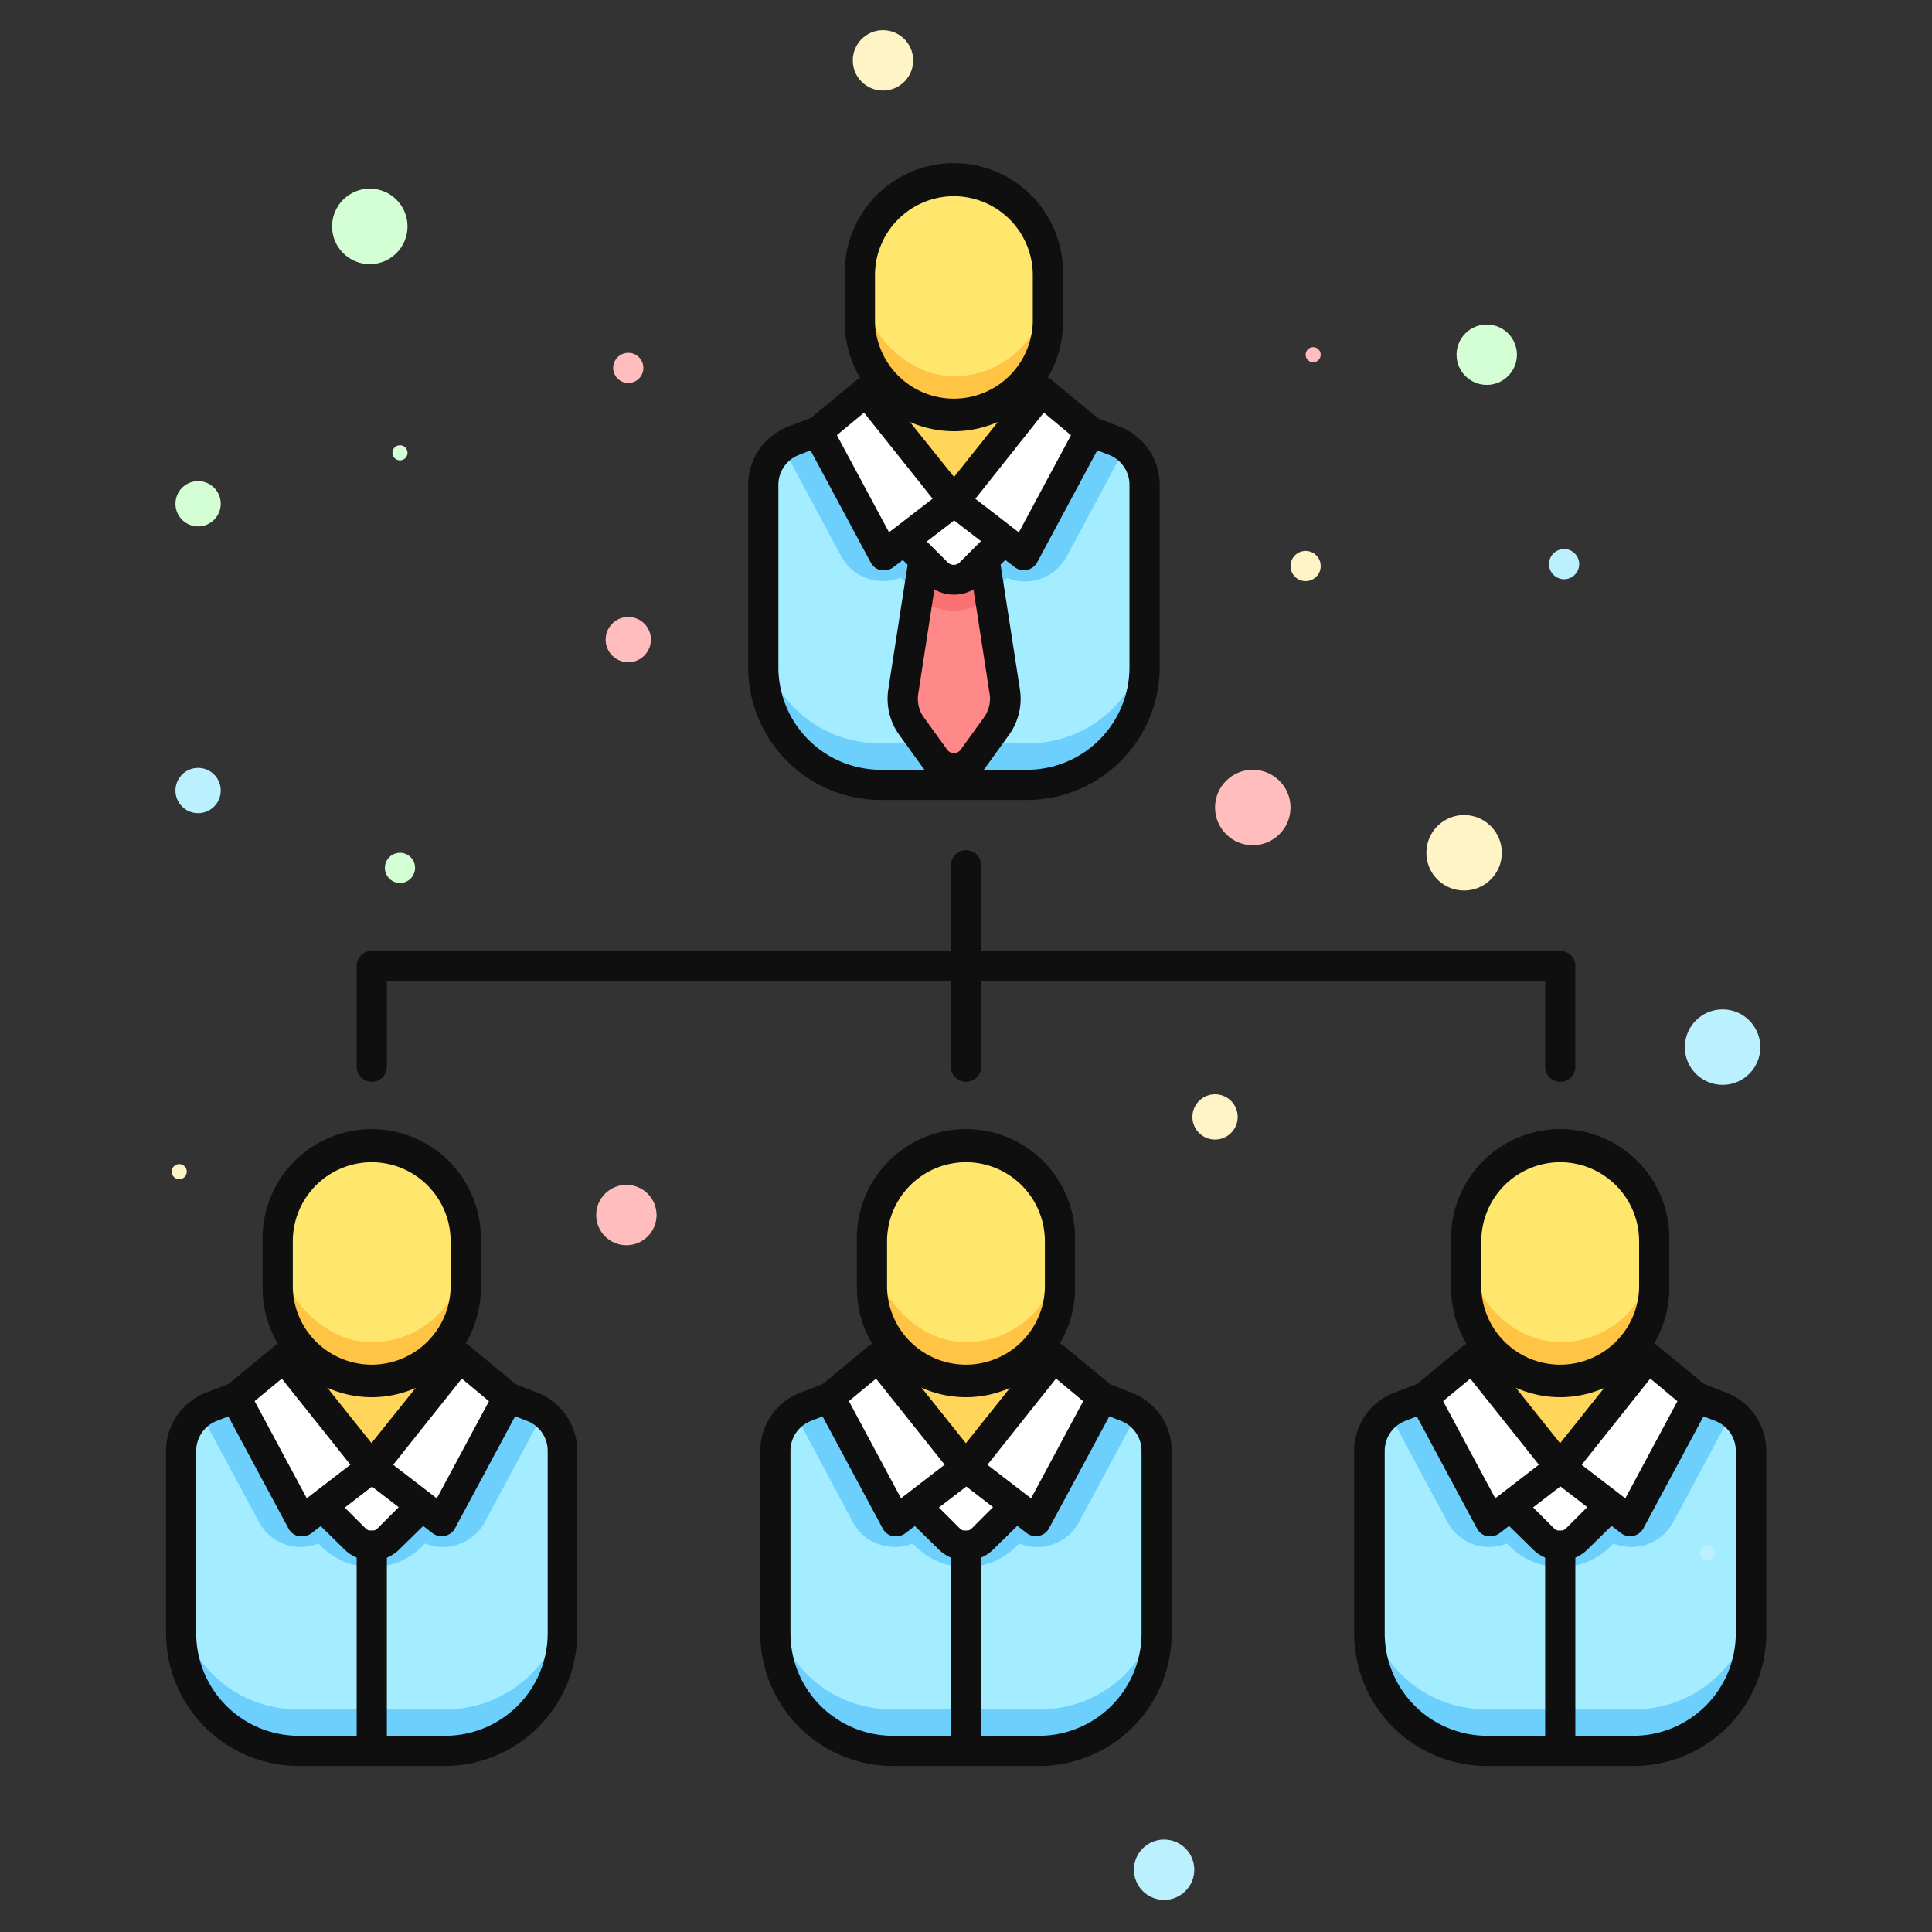 <!DOCTYPE svg PUBLIC "-//W3C//DTD SVG 1.1//EN" "http://www.w3.org/Graphics/SVG/1.1/DTD/svg11.dtd">
<!-- Uploaded to: SVG Repo, www.svgrepo.com, Transformed by: SVG Repo Mixer Tools -->
<svg width="800px" height="800px" viewBox="0 0 256 256" xmlns="http://www.w3.org/2000/svg" fill="#000000">
<rect x="0" y="0" width="256" height="256" fill="#333333" stroke="none"/>
<g id="SVGRepo_bgCarrier" stroke-width="0"/>
<g id="SVGRepo_tracerCarrier" stroke-linecap="round" stroke-linejoin="round"/>
<g id="SVGRepo_iconCarrier"> <defs> <style>.cls-1{fill:#ffd659;}.cls-2{fill:#0f0f0f;}.cls-3{fill:#6dd0fc;}.cls-4{fill:#a4ecff;}.cls-5{fill:#f88;}.cls-6{fill:#f97171;}.cls-7{fill:#ffffff;}.cls-8{fill:#ffc444;}.cls-9{fill:#ffe76e;}.cls-10{fill:#d4ffd4;}.cls-11{fill:#ffbdbd;}.cls-12{fill:#bbf1ff;}.cls-13{fill:#fff4c5;}</style> </defs> <title>business economic finance interprise company networking</title> <g id="Layer_2" data-name="Layer 2"> <polygon class="cls-1" points="141.94 58.56 141.94 63.75 126.4 66.43 110.86 63.75 110.86 58.56 117.15 50.41 135.65 50.41 141.94 58.56"/> <path class="cls-2" d="M126.4,68.43l-.34,0-15.54-2.68a2,2,0,0,1-1.66-2V58.56a2,2,0,0,1,.42-1.22l6.29-8.15a2,2,0,0,1,1.58-.78h18.5a2,2,0,0,1,1.58.78l6.29,8.15a2,2,0,0,1,.42,1.22v5.19a2,2,0,0,1-1.66,2L126.74,68.4Zm-13.54-6.36L126.4,64.4l13.54-2.33V59.25l-5.27-6.83H118.14l-5.27,6.83Z"/> <path class="cls-3" d="M151.66,64.22v24.2A15.57,15.57,0,0,1,136.09,104H116.71a15.57,15.57,0,0,1-15.57-15.57V64.22a6.23,6.23,0,0,1,4-5.81l3.23-1.25,18.06,9.26,18.06-9.26,3.23,1.25A6.23,6.23,0,0,1,151.66,64.22Z"/> <path class="cls-4" d="M152.13,64.23v18.4a15.86,15.86,0,0,1-15.86,15.86H116.53a15.86,15.86,0,0,1-15.86-15.86V64.23a6.34,6.34,0,0,1,4.05-5.92L108,57l18.39,9.44L144.79,57l3.29,1.27A6.34,6.34,0,0,1,152.13,64.23Z"/> <path class="cls-3" d="M115.67,76.85a6.24,6.24,0,0,0,3.66-.33l.44.43A9.49,9.49,0,0,0,133,77l.44-.43a6.31,6.31,0,0,0,2.36.47,6.37,6.37,0,0,0,1.32-.14,6.29,6.29,0,0,0,4.23-3.18l7.91-14.73a6.34,6.34,0,0,0-1.2-.62L144.79,57,126.4,66.48,108,57l-3.29,1.27a6.34,6.34,0,0,0-1.2.62l7.91,14.74A6.29,6.29,0,0,0,115.67,76.85Z"/> <path class="cls-2" d="M136.09,106H116.71A17.59,17.59,0,0,1,99.14,88.43V64.22a8.28,8.28,0,0,1,5.25-7.67l3.23-1.25a2,2,0,0,1,1.64.09l17.14,8.8,17.14-8.8a2,2,0,0,1,1.64-.09l3.23,1.25a8.28,8.28,0,0,1,5.25,7.67v24.2A17.59,17.59,0,0,1,136.09,106ZM108.23,59.36l-2.39.93a4.25,4.25,0,0,0-2.7,3.94v24.2A13.59,13.59,0,0,0,116.71,102h19.38a13.59,13.59,0,0,0,13.57-13.57V64.22a4.25,4.25,0,0,0-2.7-3.94l-2.39-.93-17.26,8.85a2,2,0,0,1-1.83,0Z"/> <path class="cls-5" d="M132,96.24l-3.08,4.27a3.11,3.11,0,0,1-5.05,0l-3.08-4.27a6.23,6.23,0,0,1-1.11-4.6l2.82-18.19h7.79l2.82,18.19A6.23,6.23,0,0,1,132,96.24Z"/> <path class="cls-6" d="M123.18,73l-1,6.62a7.74,7.74,0,0,0,8.5,0l-1-6.62Z"/> <path class="cls-2" d="M126.4,103.79h0a5.13,5.13,0,0,1-4.15-2.12l-3.08-4.27a8.18,8.18,0,0,1-1.46-6.08l2.82-18.19a2,2,0,0,1,2-1.69h7.79a2,2,0,0,1,2,1.69l2.82,18.19a8.18,8.18,0,0,1-1.46,6.08l-3.08,4.27A5.13,5.13,0,0,1,126.4,103.79Zm-2.18-28.34-2.55,16.49a4.2,4.2,0,0,0,.75,3.12l3.08,4.27a1.09,1.09,0,0,0,.9.46h0a1.09,1.09,0,0,0,.9-.46l3.08-4.27h0a4.21,4.21,0,0,0,.75-3.12l-2.55-16.49Z"/> <path class="cls-7" d="M134.79,69.82l-6.21,6.09a3.11,3.11,0,0,1-4.36,0L118,69.82l8.39-3.39Z"/> <path class="cls-2" d="M126.4,78.79a5.1,5.1,0,0,1-3.58-1.45l-6.21-6.09a2,2,0,0,1,.65-3.28l8.39-3.39a2,2,0,0,1,1.5,0L135.54,68a2,2,0,0,1,.65,3.28L130,77.34A5.1,5.1,0,0,1,126.4,78.79Zm-4.81-8.26,4,4a1.12,1.12,0,0,0,1.56,0l4-4-4.81-1.94Z"/> <polygon class="cls-7" points="114.77 51.85 108.35 57.17 117.15 73.56 126.4 66.43 114.77 51.85"/> <path class="cls-2" d="M117.15,75.56a2,2,0,0,1-.42,0,2,2,0,0,1-1.34-1l-8.8-16.39a2,2,0,0,1,.49-2.49l6.43-5.32a2,2,0,0,1,1.48-.45,2,2,0,0,1,1.36.74L128,65.18a2,2,0,0,1-.34,2.83l-9.26,7.13A2,2,0,0,1,117.15,75.56Zm-6.26-17.9,6.91,12.87,5.78-4.45-9.09-11.4Z"/> <polygon class="cls-7" points="138.03 51.85 144.46 57.17 135.66 73.56 126.4 66.43 138.03 51.85"/> <path class="cls-2" d="M135.66,75.56a2,2,0,0,1-1.22-.42L125.18,68a2,2,0,0,1-.34-2.83L136.47,50.6a2,2,0,0,1,1.36-.74,2,2,0,0,1,1.48.45l6.43,5.32a2,2,0,0,1,.49,2.49l-8.8,16.39a2,2,0,0,1-1.34,1A2,2,0,0,1,135.66,75.56Zm-6.42-9.47L135,70.54l6.91-12.87-3.6-3Z"/> <rect class="cls-8" x="113.95" y="24" width="24.91" height="31.14" rx="12.46" ry="12.46"/> <rect class="cls-9" x="114.05" y="23.26" width="24.71" height="26.59" rx="12.35" ry="12.35"/> <path class="cls-2" d="M126.4,57.14a14.47,14.47,0,0,1-14.46-14.46V36.46a14.46,14.46,0,1,1,28.91,0v6.23A14.47,14.47,0,0,1,126.4,57.14Zm0-31.14a10.47,10.47,0,0,0-10.46,10.46v6.23a10.46,10.46,0,0,0,20.91,0V36.46A10.47,10.47,0,0,0,126.4,26Z"/> <path class="cls-2" d="M128,143.35a2,2,0,0,1-2-2v-26.7a2,2,0,0,1,4,0v26.7A2,2,0,0,1,128,143.35Z"/> <path class="cls-2" d="M206.74,143.35a2,2,0,0,1-2-2V130H51.26v11.35a2,2,0,0,1-4,0V128a2,2,0,0,1,2-2H206.74a2,2,0,0,1,2,2v13.35A2,2,0,0,1,206.74,143.35Z"/> <polygon class="cls-1" points="222.28 186.56 222.28 191.75 206.74 194.43 191.2 191.75 191.2 186.56 197.49 178.41 215.99 178.41 222.28 186.56"/> <path class="cls-2" d="M206.74,196.43l-.34,0-15.54-2.68a2,2,0,0,1-1.66-2v-5.19a2,2,0,0,1,.42-1.22l6.29-8.15a2,2,0,0,1,1.58-.78H216a2,2,0,0,1,1.58.78l6.29,8.15a2,2,0,0,1,.42,1.22v5.19a2,2,0,0,1-1.66,2l-15.54,2.68Zm-13.54-6.36,13.54,2.33,13.54-2.33v-2.82L215,180.41H198.47l-5.27,6.83Z"/> <path class="cls-3" d="M232,192.22v24.2A15.57,15.57,0,0,1,216.43,232H197a15.57,15.57,0,0,1-15.57-15.57v-24.2a6.23,6.23,0,0,1,4-5.81l3.23-1.25,18.06,9.26,18.06-9.26,3.23,1.25A6.23,6.23,0,0,1,232,192.22Z"/> <path class="cls-4" d="M232.47,192.23v18.4a15.86,15.86,0,0,1-15.86,15.86H196.87A15.86,15.86,0,0,1,181,210.63v-18.4a6.34,6.34,0,0,1,4.05-5.92l3.29-1.27,18.39,9.44L225.13,185l3.29,1.27A6.34,6.34,0,0,1,232.47,192.23Z"/> <path class="cls-3" d="M196,204.85a6.24,6.24,0,0,0,3.66-.33l.44.43a9.49,9.49,0,0,0,13.26,0l.44-.43a6.31,6.31,0,0,0,2.36.47,6.37,6.37,0,0,0,1.32-.14,6.29,6.29,0,0,0,4.23-3.18l7.91-14.73a6.34,6.34,0,0,0-1.2-.62L225.13,185l-18.39,9.44L188.35,185l-3.29,1.27a6.34,6.34,0,0,0-1.2.62l7.91,14.74A6.29,6.29,0,0,0,196,204.85Z"/> <path class="cls-2" d="M216.43,234H197a17.59,17.59,0,0,1-17.57-17.57v-24.2a8.28,8.28,0,0,1,5.25-7.67L188,183.3a2,2,0,0,1,1.64.09l17.14,8.8,17.14-8.8a2,2,0,0,1,1.64-.09l3.23,1.25a8.28,8.28,0,0,1,5.25,7.67v24.2A17.59,17.59,0,0,1,216.43,234Zm-27.86-46.64-2.39.93a4.25,4.25,0,0,0-2.7,3.94v24.2A13.59,13.59,0,0,0,197,230h19.38A13.59,13.59,0,0,0,230,216.43v-24.2a4.25,4.25,0,0,0-2.7-3.94l-2.39-.93-17.26,8.85a2,2,0,0,1-1.83,0Z"/> <path class="cls-7" d="M215.13,197.82l-6.21,6.09a3.11,3.11,0,0,1-4.36,0l-6.21-6.09,8.39-3.39Z"/> <path class="cls-2" d="M206.74,206.79a5.1,5.1,0,0,1-3.58-1.45l-6.21-6.09a2,2,0,0,1,.65-3.28l8.39-3.39a2,2,0,0,1,1.5,0l8.39,3.39a2,2,0,0,1,.65,3.28l-6.21,6.09A5.1,5.1,0,0,1,206.74,206.79Zm-4.81-8.26,4,4a1.12,1.12,0,0,0,1.56,0l4-4-4.81-1.94Z"/> <polygon class="cls-7" points="195.11 179.85 188.68 185.17 197.48 201.56 206.74 194.43 195.11 179.85"/> <path class="cls-2" d="M197.48,203.56a2,2,0,0,1-.42,0,2,2,0,0,1-1.34-1l-8.8-16.39a2,2,0,0,1,.49-2.49l6.43-5.32a2,2,0,0,1,1.48-.45,2,2,0,0,1,1.36.74l11.63,14.58A2,2,0,0,1,208,196l-9.26,7.13A2,2,0,0,1,197.48,203.56Zm-6.26-17.9,6.91,12.87,5.78-4.45-9.09-11.4Z"/> <polygon class="cls-7" points="218.37 179.85 224.79 185.17 216 201.56 206.74 194.43 218.37 179.85"/> <path class="cls-2" d="M216,203.56a2,2,0,0,1-1.22-.42L205.52,196a2,2,0,0,1-.34-2.83L216.8,178.6a2,2,0,0,1,1.36-.74,2,2,0,0,1,1.48.45l6.43,5.32a2,2,0,0,1,.49,2.49l-8.8,16.39a2,2,0,0,1-1.34,1A2,2,0,0,1,216,203.56Zm-6.42-9.47,5.78,4.45,6.91-12.87-3.6-3Z"/> <rect class="cls-8" x="194.28" y="152" width="24.91" height="31.14" rx="12.46" ry="12.46"/> <rect class="cls-9" x="194.39" y="151.26" width="24.71" height="26.59" rx="12.35" ry="12.35"/> <path class="cls-2" d="M206.74,185.14a14.47,14.47,0,0,1-14.46-14.46v-6.23a14.46,14.46,0,1,1,28.91,0v6.23A14.47,14.47,0,0,1,206.74,185.14Zm0-31.14a10.47,10.47,0,0,0-10.46,10.46v6.23a10.46,10.46,0,0,0,20.91,0v-6.23A10.47,10.47,0,0,0,206.74,154Z"/> <path class="cls-2" d="M206.74,234a2,2,0,0,1-2-2V204.8a2,2,0,0,1,4,0V232A2,2,0,0,1,206.74,234Z"/> <polygon class="cls-1" points="143.54 186.56 143.54 191.75 128 194.43 112.46 191.75 112.46 186.56 118.75 178.41 137.25 178.41 143.54 186.56"/> <path class="cls-2" d="M128,196.43l-.34,0-15.54-2.68a2,2,0,0,1-1.66-2v-5.19a2,2,0,0,1,.42-1.22l6.29-8.15a2,2,0,0,1,1.58-.78h18.5a2,2,0,0,1,1.58.78l6.29,8.15a2,2,0,0,1,.42,1.22v5.19a2,2,0,0,1-1.66,2l-15.54,2.68Zm-13.54-6.36L128,192.4l13.54-2.33v-2.82l-5.27-6.83H119.73l-5.27,6.83Z"/> <path class="cls-3" d="M153.26,192.22v24.2A15.57,15.57,0,0,1,137.69,232H118.31a15.57,15.57,0,0,1-15.57-15.57v-24.2a6.23,6.23,0,0,1,4-5.81l3.23-1.25L128,194.43l18.06-9.26,3.23,1.25A6.23,6.23,0,0,1,153.26,192.22Z"/> <path class="cls-4" d="M153.73,192.23v18.4a15.86,15.86,0,0,1-15.86,15.86H118.13a15.86,15.86,0,0,1-15.86-15.86v-18.4a6.34,6.34,0,0,1,4.05-5.92l3.29-1.27L128,194.48,146.39,185l3.29,1.27A6.34,6.34,0,0,1,153.73,192.23Z"/> <path class="cls-3" d="M117.27,204.85a6.24,6.24,0,0,0,3.66-.33l.44.43a9.49,9.49,0,0,0,13.26,0l.44-.43a6.31,6.31,0,0,0,2.36.47,6.37,6.37,0,0,0,1.32-.14,6.29,6.29,0,0,0,4.23-3.18l7.91-14.73a6.34,6.34,0,0,0-1.2-.62L146.39,185,128,194.48,109.61,185l-3.29,1.27a6.34,6.34,0,0,0-1.2.62L113,201.68A6.29,6.29,0,0,0,117.27,204.85Z"/> <path class="cls-2" d="M137.69,234H118.31a17.59,17.59,0,0,1-17.57-17.57v-24.2a8.28,8.28,0,0,1,5.25-7.67l3.23-1.25a2,2,0,0,1,1.64.09l17.14,8.8,17.14-8.8a2,2,0,0,1,1.64-.09l3.23,1.25a8.28,8.28,0,0,1,5.25,7.67v24.2A17.59,17.59,0,0,1,137.69,234Zm-27.86-46.64-2.39.93a4.25,4.25,0,0,0-2.7,3.94v24.2A13.59,13.59,0,0,0,118.31,230h19.38a13.59,13.59,0,0,0,13.57-13.57v-24.2a4.25,4.25,0,0,0-2.7-3.94l-2.39-.93-17.26,8.85a2,2,0,0,1-1.83,0Z"/> <path class="cls-7" d="M136.39,197.82l-6.21,6.09a3.11,3.11,0,0,1-4.36,0l-6.21-6.09,8.39-3.39Z"/> <path class="cls-2" d="M128,206.79a5.1,5.1,0,0,1-3.58-1.45l-6.21-6.09a2,2,0,0,1,.65-3.28l8.39-3.39a2,2,0,0,1,1.5,0l8.39,3.39a2,2,0,0,1,.65,3.28l-6.21,6.09A5.1,5.1,0,0,1,128,206.79Zm-4.81-8.26,4,4a1.12,1.12,0,0,0,1.56,0l4-4L128,196.59Z"/> <polygon class="cls-7" points="116.37 179.85 109.94 185.17 118.74 201.56 128 194.43 116.37 179.85"/> <path class="cls-2" d="M118.74,203.56a2,2,0,0,1-.42,0,2,2,0,0,1-1.34-1l-8.8-16.39a2,2,0,0,1,.49-2.49l6.43-5.32a2,2,0,0,1,1.48-.45,2,2,0,0,1,1.36.74l11.63,14.58a2,2,0,0,1-.34,2.83L120,203.14A2,2,0,0,1,118.74,203.56Zm-6.26-17.9,6.91,12.87,5.78-4.45-9.09-11.4Z"/> <polygon class="cls-7" points="139.63 179.85 146.06 185.17 137.26 201.56 128 194.43 139.63 179.85"/> <path class="cls-2" d="M137.26,203.56a2,2,0,0,1-1.22-.42L126.78,196a2,2,0,0,1-.34-2.83l11.63-14.58a2,2,0,0,1,1.36-.74,2,2,0,0,1,1.48.45l6.43,5.32a2,2,0,0,1,.49,2.49L139,202.51a2,2,0,0,1-1.34,1A2,2,0,0,1,137.26,203.56Zm-6.42-9.47,5.78,4.45,6.91-12.87-3.6-3Z"/> <rect class="cls-8" x="115.54" y="152" width="24.91" height="31.14" rx="12.46" ry="12.46"/> <rect class="cls-9" x="115.65" y="151.26" width="24.71" height="26.59" rx="12.35" ry="12.35"/> <path class="cls-2" d="M128,185.14a14.47,14.47,0,0,1-14.46-14.46v-6.23a14.46,14.46,0,1,1,28.91,0v6.23A14.47,14.47,0,0,1,128,185.14ZM128,154a10.47,10.47,0,0,0-10.46,10.46v6.23a10.46,10.46,0,0,0,20.91,0v-6.23A10.47,10.47,0,0,0,128,154Z"/> <path class="cls-2" d="M128,234a2,2,0,0,1-2-2V204.8a2,2,0,0,1,4,0V232A2,2,0,0,1,128,234Z"/> <polygon class="cls-1" points="64.8 186.56 64.8 191.75 49.26 194.43 33.72 191.75 33.72 186.56 40.01 178.41 58.51 178.41 64.8 186.56"/> <path class="cls-2" d="M49.26,196.43l-.34,0-15.54-2.68a2,2,0,0,1-1.66-2v-5.19a2,2,0,0,1,.42-1.22l6.29-8.15a2,2,0,0,1,1.58-.78h18.5a2,2,0,0,1,1.58.78l6.29,8.15a2,2,0,0,1,.42,1.22v5.19a2,2,0,0,1-1.66,2L49.6,196.4Zm-13.54-6.36,13.54,2.33,13.54-2.33v-2.82l-5.27-6.83H41l-5.27,6.83Z"/> <path class="cls-3" d="M74.52,192.22v24.2A15.57,15.57,0,0,1,59,232H39.57A15.57,15.57,0,0,1,24,216.43v-24.2a6.23,6.23,0,0,1,4-5.81l3.23-1.25,18.06,9.26,18.06-9.26,3.23,1.25A6.23,6.23,0,0,1,74.52,192.22Z"/> <path class="cls-4" d="M75,192.23v18.4a15.86,15.86,0,0,1-15.86,15.86H39.39a15.86,15.86,0,0,1-15.86-15.86v-18.4a6.34,6.34,0,0,1,4.05-5.92L30.87,185l18.39,9.44L67.65,185l3.29,1.27A6.34,6.34,0,0,1,75,192.23Z"/> <path class="cls-3" d="M38.53,204.85a6.24,6.24,0,0,0,3.66-.33l.44.43a9.49,9.49,0,0,0,13.26,0l.44-.43a6.31,6.31,0,0,0,2.36.47,6.37,6.37,0,0,0,1.32-.14,6.29,6.29,0,0,0,4.23-3.18l7.91-14.73a6.34,6.34,0,0,0-1.2-.62L67.65,185l-18.39,9.44L30.87,185l-3.29,1.27a6.34,6.34,0,0,0-1.2.62l7.91,14.74A6.29,6.29,0,0,0,38.53,204.85Z"/> <path class="cls-2" d="M59,234H39.57A17.59,17.59,0,0,1,22,216.43v-24.2a8.28,8.28,0,0,1,5.25-7.67l3.23-1.25a2,2,0,0,1,1.64.09l17.14,8.8,17.14-8.8A2,2,0,0,1,68,183.3l3.23,1.25a8.28,8.28,0,0,1,5.25,7.67v24.2A17.59,17.59,0,0,1,59,234ZM31.09,187.36l-2.39.93a4.25,4.25,0,0,0-2.7,3.94v24.2A13.59,13.59,0,0,0,39.57,230H59a13.59,13.59,0,0,0,13.57-13.57v-24.2a4.25,4.25,0,0,0-2.7-3.94l-2.39-.93-17.26,8.85a2,2,0,0,1-1.83,0Z"/> <path class="cls-7" d="M57.65,197.82l-6.21,6.09a3.11,3.11,0,0,1-4.36,0l-6.21-6.09,8.39-3.39Z"/> <path class="cls-2" d="M49.26,206.79a5.1,5.1,0,0,1-3.58-1.45l-6.21-6.09a2,2,0,0,1,.65-3.28l8.39-3.39a2,2,0,0,1,1.5,0L58.4,196a2,2,0,0,1,.65,3.28l-6.21,6.09A5.1,5.1,0,0,1,49.26,206.79Zm-4.81-8.26,4,4a1.12,1.12,0,0,0,1.56,0l4-4-4.81-1.94Z"/> <polygon class="cls-7" points="37.63 179.85 31.2 185.17 40.01 201.56 49.26 194.43 37.63 179.85"/> <path class="cls-2" d="M40,203.56a2,2,0,0,1-.42,0,2,2,0,0,1-1.34-1l-8.8-16.39a2,2,0,0,1,.49-2.49l6.43-5.32a2,2,0,0,1,1.48-.45,2,2,0,0,1,1.36.74l11.63,14.58a2,2,0,0,1-.34,2.83l-9.26,7.13A2,2,0,0,1,40,203.56Zm-6.26-17.9,6.91,12.87,5.78-4.45-9.09-11.4Z"/> <polygon class="cls-7" points="60.89 179.85 67.32 185.17 58.52 201.56 49.26 194.43 60.89 179.85"/> <path class="cls-2" d="M58.52,203.56a2,2,0,0,1-1.22-.42L48,196a2,2,0,0,1-.34-2.83L59.33,178.6a2,2,0,0,1,1.36-.74,2,2,0,0,1,1.48.45l6.43,5.32a2,2,0,0,1,.49,2.49l-8.8,16.39a2,2,0,0,1-1.34,1A2,2,0,0,1,58.52,203.56Zm-6.42-9.47,5.78,4.45,6.91-12.87-3.6-3Z"/> <rect class="cls-8" x="36.8" y="152" width="24.91" height="31.14" rx="12.46" ry="12.46"/> <rect class="cls-9" x="36.91" y="151.26" width="24.71" height="26.59" rx="12.35" ry="12.35"/> <path class="cls-2" d="M49.26,185.14A14.47,14.47,0,0,1,34.8,170.69v-6.23a14.46,14.46,0,1,1,28.91,0v6.23A14.47,14.47,0,0,1,49.26,185.14Zm0-31.14A10.47,10.47,0,0,0,38.8,164.46v6.23a10.46,10.46,0,0,0,20.91,0v-6.23A10.47,10.47,0,0,0,49.26,154Z"/> <path class="cls-2" d="M49.26,234a2,2,0,0,1-2-2V204.8a2,2,0,0,1,4,0V232A2,2,0,0,1,49.26,234Z"/> <circle class="cls-10" cx="49" cy="30" r="5"/> <circle class="cls-10" cx="197" cy="47" r="4"/> <circle class="cls-10" cx="26.25" cy="66.75" r="3"/> <circle class="cls-10" cx="53" cy="115" r="2"/> <circle class="cls-10" cx="53" cy="60" r="1"/> <circle class="cls-11" cx="166" cy="107" r="5"/> <circle class="cls-11" cx="83" cy="161" r="4"/> <circle class="cls-11" cx="83.25" cy="84.75" r="3"/> <circle class="cls-11" cx="83.25" cy="48.75" r="2"/> <circle class="cls-11" cx="174" cy="47" r="1"/> <circle class="cls-12" cx="228.25" cy="138.75" r="5"/> <circle class="cls-12" cx="154.25" cy="247.75" r="4"/> <circle class="cls-12" cx="26.25" cy="104.75" r="3"/> <circle class="cls-12" cx="207.25" cy="74.75" r="2"/> <circle class="cls-12" cx="226.25" cy="205.75" r="1"/> <circle class="cls-13" cx="194" cy="113" r="5"/> <circle class="cls-13" cx="117" cy="8" r="4"/> <circle class="cls-13" cx="161" cy="148" r="3"/> <circle class="cls-13" cx="173" cy="75" r="2"/> <circle class="cls-13" cx="23.75" cy="155.25" r="1"/> </g> </g>
</svg>